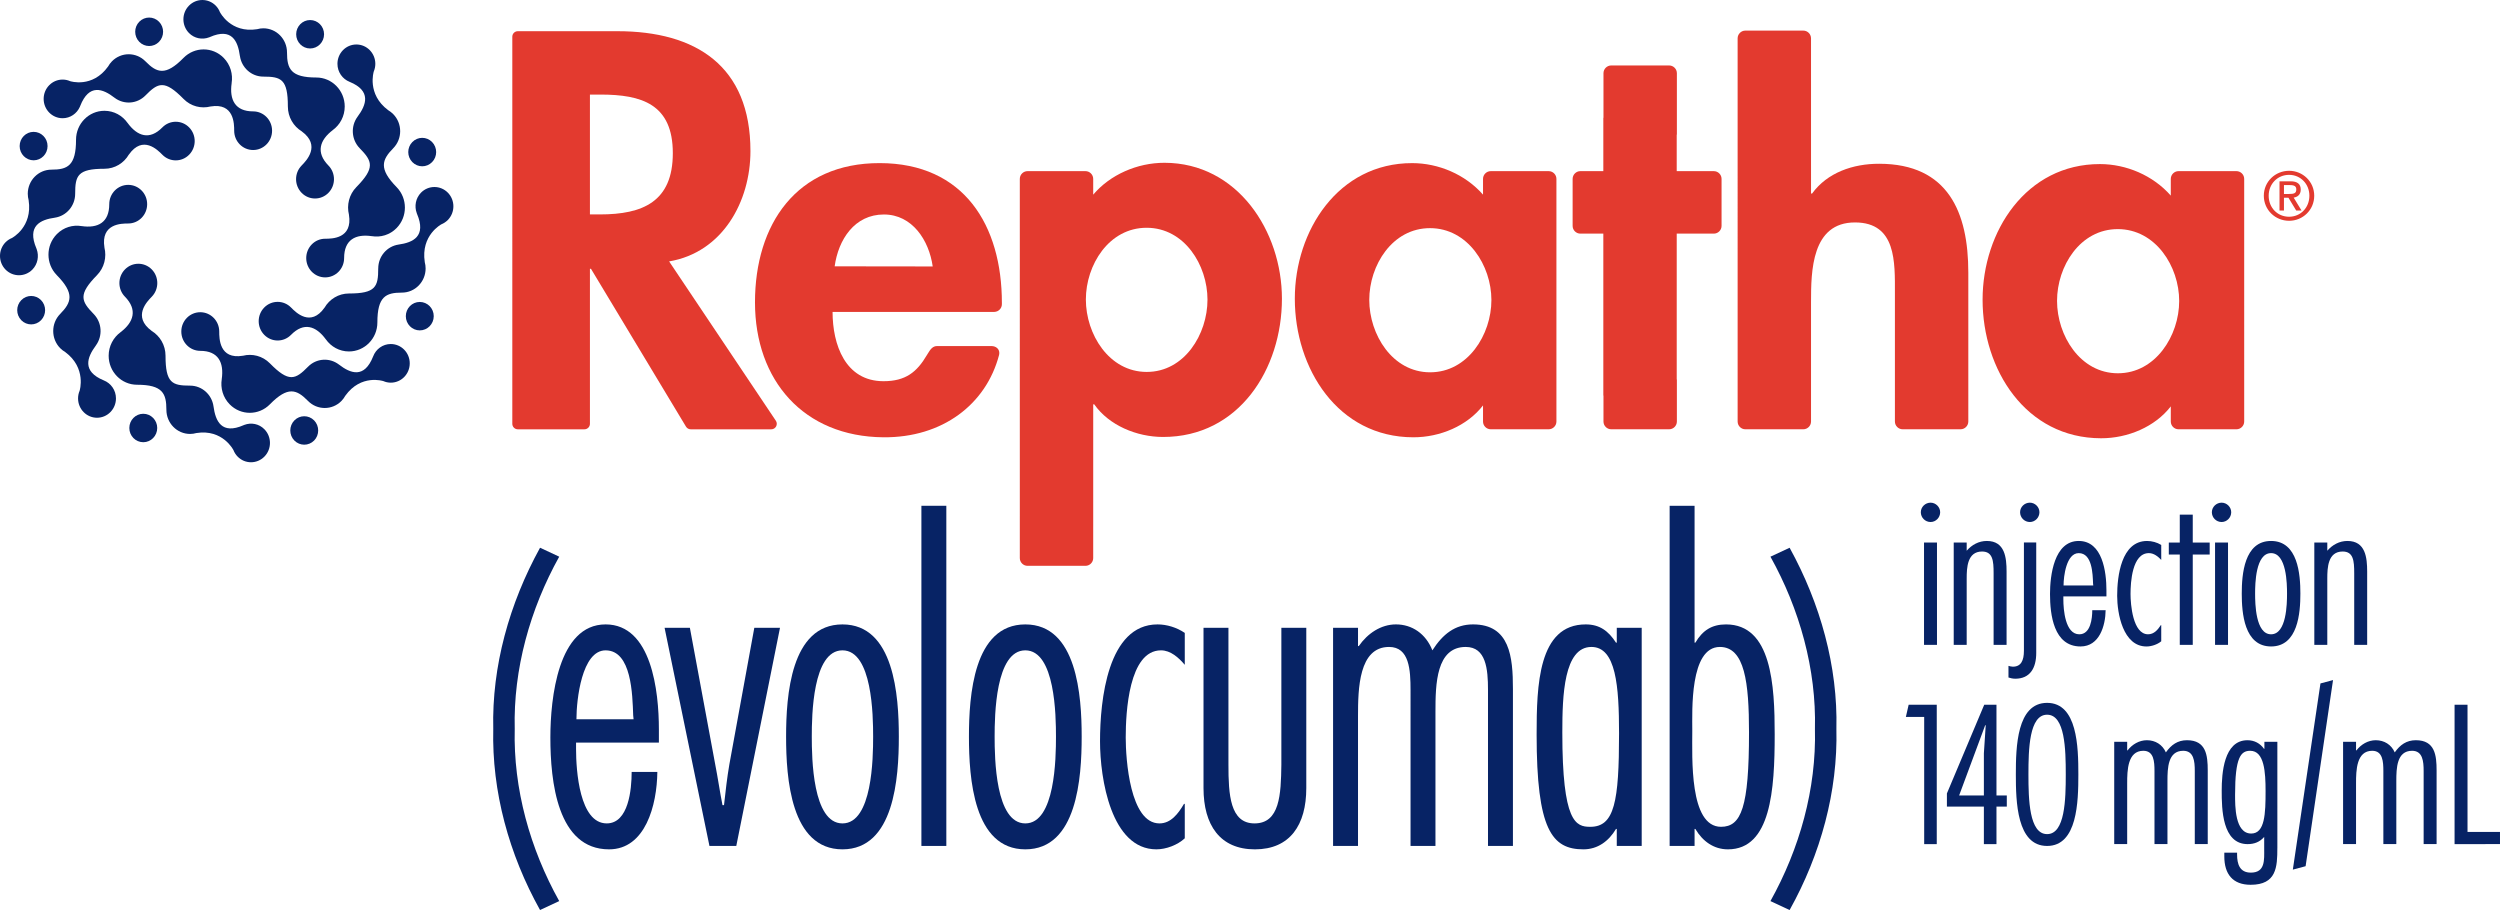 <?xml version="1.0" encoding="utf-8"?>
<!-- Generator: Adobe Illustrator 16.0.0, SVG Export Plug-In . SVG Version: 6.00 Build 0)  -->
<!DOCTYPE svg PUBLIC "-//W3C//DTD SVG 1.1//EN" "http://www.w3.org/Graphics/SVG/1.1/DTD/svg11.dtd">
<svg version="1.1" id="Layer_1" xmlns="http://www.w3.org/2000/svg" xmlns:xlink="http://www.w3.org/1999/xlink" x="0px" y="0px"
	 width="259.862px" height="94.592px" viewBox="0 0 259.862 94.592" enable-background="new 0 0 259.862 94.592"
	 xml:space="preserve">
<g>
	<defs>
		<rect id="SVGID_1_" width="259.862" height="94.592"/>
	</defs>
	<clipPath id="SVGID_2_">
		<use xlink:href="#SVGID_1_"  overflow="visible"/>
	</clipPath>
	<path clip-path="url(#SVGID_2_)" fill="#E33A2F" d="M160.976,17.789h-6.018c-0.443,0-0.806,0.362-0.806,0.805v1.637
		c-1.854-2.108-4.629-3.272-7.356-3.276c-7.684-0.011-12.207,7.012-12.206,14.096c0,7.248,4.468,14.393,12.315,14.403
		c2.778,0.004,5.611-1.191,7.247-3.314v1.676c0,0.443,0.362,0.805,0.806,0.805h6.018c0.443,0,0.806-0.362,0.806-0.805v-0.815v-3.56
		V22.968v-4.011v-0.363C161.781,18.151,161.419,17.789,160.976,17.789 M148.649,38.699c-3.924-0.005-6.321-3.931-6.321-7.528
		c0-3.596,2.396-7.462,6.32-7.457c3.924,0.006,6.376,3.878,6.376,7.475C155.024,34.785,152.572,38.705,148.649,38.699"/>
	<path clip-path="url(#SVGID_2_)" fill="#E33A2F" d="M121.043,16.921c-2.833-0.004-5.666,1.245-7.41,3.314v-0.387v-1.254
		c0-0.443-0.363-0.805-0.806-0.805h-6.018c-0.443,0-0.805,0.362-0.805,0.805v4.375l0.001,30.666h-0.001v4.374
		c0,0.443,0.362,0.806,0.805,0.806h6.018c0.443,0,0.806-0.362,0.806-0.806v-3.252h0.001V42.031h0.108
		c1.526,2.182,4.414,3.385,7.139,3.389c7.901,0.01,12.369-7.068,12.369-14.37C133.25,24.021,128.618,16.93,121.043,16.921
		 M119.191,38.66c-3.923-0.005-6.321-3.932-6.321-7.528c0-3.597,2.398-7.462,6.321-7.457c3.923,0.005,6.321,3.877,6.321,7.474
		C125.512,34.745,123.114,38.665,119.191,38.66"/>
	<path clip-path="url(#SVGID_2_)" fill="#E33A2F" d="M233.272,22.969v-4.374c0-0.443-0.362-0.806-0.806-0.806h-6.018
		c-0.443,0-0.806,0.363-0.806,0.806v1.737c-1.854-2.108-4.629-3.273-7.357-3.277c-7.684-0.01-12.206,7.013-12.206,14.097
		c0,7.248,4.469,14.392,12.315,14.403c2.778,0.004,5.612-1.192,7.248-3.314v1.575c0,0.443,0.362,0.806,0.806,0.806h6.018
		c0.443,0,0.806-0.363,0.806-0.806v-4.374V22.969L233.272,22.969z M220.14,38.8c-3.924-0.005-6.321-3.932-6.321-7.528
		c0-3.597,2.397-7.462,6.321-7.457c3.923,0.005,6.375,3.877,6.375,7.474C226.515,34.885,224.063,38.805,220.14,38.8"/>
	<path clip-path="url(#SVGID_2_)" fill="#E33A2F" d="M204.595,28.314c0-6.212-2.071-11.282-9.264-11.292
		c-2.726-0.004-5.396,0.919-6.975,3.096h-0.109l-0.001-11.605V3.986c0-0.443-0.362-0.805-0.806-0.805h-6.018
		c-0.443,0-0.805,0.362-0.805,0.805v6.667l0.001,30.468v2.695c0,0.443,0.361,0.806,0.805,0.806h6.018
		c0.443,0,0.806-0.363,0.806-0.806v-2.685v-1.689v-8.044c0-3.214,0.054-8.283,4.578-8.276c4.304,0.006,4.141,4.147,4.141,7.362
		v8.958v4.374c0,0.443,0.362,0.806,0.805,0.806h6.019c0.442,0,0.805-0.363,0.805-0.806v-1.779h0.001V28.314z"/>
	<path clip-path="url(#SVGID_2_)" fill="#E33A2F" d="M178.142,17.789h-3.856v-3.8h0.017V7.61c0-0.443-0.363-0.806-0.806-0.806
		h-6.018c-0.443,0-0.806,0.363-0.806,0.806v4.633h-0.016v5.546h-2.385c-0.443,0-0.806,0.362-0.806,0.805v4.886
		c0,0.443,0.362,0.805,0.806,0.805h2.385v16.83h0.016v2.701c0,0.443,0.362,0.805,0.806,0.805h6.018c0.442,0,0.806-0.362,0.806-0.805
		v-4.374h-0.016V24.285h3.855c0.442,0,0.805-0.362,0.805-0.805v-4.886C178.946,18.151,178.584,17.789,178.142,17.789"/>
	<path clip-path="url(#SVGID_2_)" fill="#E33A2F" d="M91.445,16.954c-8.664-0.012-12.968,6.358-12.968,14.477
		c0,8.12,5.068,13.955,13.351,14.023c6.132,0.051,10.674-3.423,12.018-8.548l0.023-0.129c0.052-0.51-0.363-0.806-0.806-0.806h-5.654
		c-0.443,0-0.684,0.304-0.983,0.806l-0.079,0.129c-1.043,1.775-2.215,2.72-4.519,2.718c-3.979-0.006-5.286-3.822-5.286-7.201
		l16.819-0.002c0.431-0.014,0.781-0.369,0.781-0.803v-0.122C104.142,23.431,100.218,16.966,91.445,16.954 M86.759,27.683
		c0.381-2.779,2.07-5.392,5.123-5.388c2.942,0.004,4.685,2.677,5.068,5.402L86.759,27.683z"/>
	<path clip-path="url(#SVGID_2_)" fill="#E33A2F" d="M80.169,44.625h-8.372c-0.201,0-0.387-0.105-0.491-0.277L61.429,27.94H61.32
		v16.112c0,0.317-0.257,0.573-0.573,0.573h-6.922c-0.317,0-0.573-0.256-0.573-0.573V3.816c0-0.317,0.256-0.573,0.573-0.573h10.349
		c8.177,0,13.831,3.622,13.831,12.458c0,5.269-2.91,10.538-8.453,11.471l11.093,16.561C80.9,44.114,80.627,44.625,80.169,44.625
		 M61.32,22.288h1.042c4.446,0,7.574-1.317,7.574-6.366c0-5.104-3.238-6.092-7.518-6.092H61.32V22.288z"/>
	<path clip-path="url(#SVGID_2_)" fill="#072365" d="M6.508,12.289c0.796,0,1.479-0.483,1.79-1.177v0.003
		c0,0,0.003-0.008,0.004-0.012c0.012-0.027,0.023-0.054,0.033-0.081c0.922-2.361,2.359-1.8,3.575-0.859
		c0.963,0.732,2.332,0.654,3.207-0.237V9.922v0.003c1.314-1.341,1.989-1.653,3.958,0.354c0.763,0.78,1.84,1.039,2.817,0.787
		l-0.004,0.002c2.452-0.408,2.454,1.813,2.454,2.518c0,1.109,0.88,2.007,1.969,2.007c1.089,0,1.97-0.898,1.97-2.007
		c0-1.111-0.881-2.008-1.97-2.008c-1.87,0-2.48-1.207-2.231-2.939l-0.004,0.005c0.151-0.928-0.122-1.91-0.822-2.625
		c-1.153-1.177-3.024-1.177-4.179,0c-1.871,1.908-2.777,1.56-3.958,0.356c-0.962-0.981-2.521-0.981-3.482,0
		c-0.159,0.161-0.29,0.343-0.397,0.533C9.601,9.197,7.291,8.437,7.291,8.437v0.001C7.049,8.331,6.785,8.271,6.508,8.271
		c-1.089,0-1.971,0.899-1.971,2.008C4.537,11.39,5.419,12.289,6.508,12.289"/>
	<path clip-path="url(#SVGID_2_)" fill="#072365" d="M3.494,16.664c0.803-0.002,1.45-0.664,1.45-1.481
		c0-0.816-0.65-1.478-1.45-1.477c-0.801-0.001-1.451,0.661-1.451,1.477C2.043,15.999,2.693,16.661,3.494,16.664"/>
	<path clip-path="url(#SVGID_2_)" fill="#072365" d="M21.726,3.885l-0.003,0.004c0,0,0.015-0.006,0.023-0.01
		c0.02-0.008,0.039-0.016,0.058-0.023c2.297-1.014,2.925,0.42,3.131,1.965l0.003-0.001c0.171,1.212,1.194,2.144,2.432,2.144
		c1.859,0,2.552,0.266,2.552,3.105c0.001,1.102,0.582,2.061,1.446,2.586h-0.004c2.017,1.478,0.477,3.051-0.011,3.549
		c-0.771,0.785-0.771,2.055,0,2.841c0.768,0.785,2.015,0.785,2.785,0c0.77-0.785,0.77-2.056,0-2.841
		c-1.321-1.347-0.917-2.64,0.459-3.686h-0.003c0.748-0.547,1.238-1.439,1.238-2.449c0-1.664-1.323-3.012-2.954-3.012
		c-2.648,0-3.045-0.899-3.045-2.603c0-1.386-1.103-2.511-2.463-2.511c-0.225,0-0.444,0.034-0.651,0.093V3.035
		c-2.748,0.437-3.852-1.765-3.852-1.765l-0.002,0.003c-0.095-0.249-0.24-0.482-0.437-0.683c-0.77-0.786-2.016-0.786-2.787,0
		c-0.769,0.783-0.769,2.053,0,2.839C20.206,4.003,21.024,4.151,21.726,3.885"/>
	<path clip-path="url(#SVGID_2_)" fill="#072365" d="M16.528,4.349c0.567-0.577,0.567-1.515,0-2.091
		c-0.565-0.577-1.485-0.577-2.05,0c-0.567,0.576-0.564,1.513,0,2.091C15.046,4.928,15.963,4.928,16.528,4.349"/>
	<path clip-path="url(#SVGID_2_)" fill="#072365" d="M36.334,8.504c2.294,0.941,1.746,2.4,0.825,3.637l0.001-0.001
		c-0.72,0.983-0.641,2.379,0.232,3.271c1.313,1.341,1.62,2.028-0.349,4.035c-0.762,0.78-1.016,1.876-0.771,2.871l-0.001-0.002
		c0.401,2.499-1.779,2.5-2.471,2.5c-1.087,0-1.969,0.901-1.969,2.009c0,1.11,0.882,2.009,1.969,2.009c1.089,0,1.97-0.899,1.97-2.009
		c0-1.905,1.185-2.527,2.883-2.274l-0.004-0.004c0.908,0.153,1.873-0.123,2.573-0.839c1.155-1.176,1.155-3.084,0-4.261
		c-1.871-1.907-1.529-2.831-0.348-4.035c0.963-0.98,0.963-2.57,0-3.549c-0.16-0.164-0.337-0.297-0.523-0.408
		c-2.245-1.668-1.499-4.022-1.499-4.022h-0.001c0.104-0.245,0.163-0.516,0.163-0.798c0-1.11-0.884-2.01-1.971-2.01
		s-1.967,0.9-1.967,2.01C35.077,7.487,35.597,8.213,36.334,8.504"/>
	<path clip-path="url(#SVGID_2_)" fill="#072365" d="M32.236,5.039c0.801,0,1.449-0.663,1.449-1.478
		c0-0.816-0.648-1.477-1.449-1.478c-0.801,0-1.449,0.662-1.45,1.478C30.786,4.377,31.435,5.041,32.236,5.039"/>
	<path clip-path="url(#SVGID_2_)" fill="#072365" d="M46.55,20.026c-0.769-0.783-2.016-0.783-2.786-0.002
		c-0.562,0.576-0.709,1.41-0.447,2.123h-0.002c0.002,0.007,0.003,0.013,0.007,0.02c0.008,0.021,0.018,0.043,0.025,0.065
		c0.992,2.341-0.414,2.981-1.929,3.191h0.002c-1.189,0.177-2.104,1.219-2.104,2.482l0.001,0.001l-0.003-0.001
		c0.002,1.894-0.259,2.602-3.043,2.602c-1.081,0-2.023,0.592-2.537,1.473v-0.003c-1.449,2.055-2.994,0.487-3.482-0.013
		c-0.769-0.783-2.017-0.783-2.785,0c-0.77,0.785-0.77,2.056,0,2.841c0.768,0.785,2.018,0.785,2.785,0
		c1.323-1.346,2.592-0.935,3.617,0.469V35.27c0.535,0.762,1.41,1.262,2.402,1.262c1.632,0,2.955-1.35,2.955-3.012
		c0-2.698,0.882-3.105,2.551-3.105c1.36,0,2.463-1.124,2.463-2.51c0-0.231-0.032-0.454-0.09-0.664h0.002
		c-0.431-2.8,1.73-3.927,1.73-3.927h-0.001c0.243-0.1,0.471-0.249,0.669-0.448C47.32,22.081,47.32,20.811,46.55,20.026"/>
	<path clip-path="url(#SVGID_2_)" fill="#072365" d="M44.912,16.852c0.568-0.576,0.566-1.513,0-2.091
		c-0.564-0.577-1.483-0.576-2.049,0c-0.568,0.578-0.568,1.515,0,2.091C43.428,17.43,44.348,17.43,44.912,16.852"/>
	<path clip-path="url(#SVGID_2_)" fill="#072365" d="M40.62,35.759c-0.838,0.001-1.551,0.535-1.834,1.289
		c-0.924,2.333-2.354,1.776-3.566,0.837v0.001c-0.964-0.733-2.333-0.655-3.208,0.238c-1.314,1.339-1.989,1.652-3.958-0.357
		c-0.764-0.777-1.841-1.037-2.816-0.786l0.003-0.003c-2.452,0.409-2.453-1.812-2.453-2.518c0-1.108-0.883-2.007-1.971-2.007
		c-1.087,0-1.971,0.899-1.97,2.007c-0.001,1.11,0.883,2.009,1.97,2.009c1.869,0,2.481,1.207,2.232,2.939l0.002-0.003
		c-0.15,0.926,0.122,1.909,0.824,2.623c1.153,1.176,3.025,1.176,4.178,0c1.872-1.907,2.778-1.559,3.959-0.356
		c0.962,0.981,2.521,0.983,3.482,0.003c0.158-0.165,0.29-0.346,0.396-0.536c1.638-2.288,3.949-1.528,3.949-1.528v-0.002
		c0.24,0.107,0.503,0.167,0.781,0.167c1.09,0,1.971-0.898,1.971-2.009C42.591,36.659,41.709,35.761,40.62,35.759"/>
	<path clip-path="url(#SVGID_2_)" fill="#072365" d="M43.633,31.386c-0.8,0-1.45,0.661-1.45,1.479c0,0.816,0.65,1.477,1.45,1.477
		c0.802,0,1.451-0.661,1.452-1.477C45.085,32.048,44.436,31.388,43.633,31.386"/>
	<path clip-path="url(#SVGID_2_)" fill="#072365" d="M25.403,44.163v-0.004c-0.005,0.004-0.011,0.007-0.011,0.007
		c-0.029,0.011-0.049,0.02-0.069,0.029c-2.296,1.01-2.925-0.422-3.132-1.967c-0.173-1.213-1.197-2.143-2.434-2.143v-0.001
		c-1.857,0.001-2.551-0.266-2.551-3.105c0-1.101-0.581-2.061-1.447-2.586h0.005c-2.018-1.479-0.477-3.051,0.011-3.55
		c0.768-0.784,0.768-2.055,0-2.839c-0.769-0.784-2.017-0.784-2.784-0.001c-0.772,0.785-0.772,2.056,0,2.84
		c1.32,1.349,0.916,2.643-0.461,3.687h0.004c-0.748,0.547-1.239,1.438-1.239,2.449c0,1.662,1.323,3.013,2.956,3.013
		c2.647,0,3.045,0.9,3.045,2.602c0,1.386,1.102,2.511,2.461,2.511c0.228,0,0.444-0.033,0.653-0.093
		c2.745-0.437,3.852,1.767,3.852,1.767v-0.004c0.096,0.25,0.241,0.485,0.438,0.684c0.768,0.786,2.015,0.786,2.785,0
		c0.769-0.782,0.769-2.055,0-2.839C26.923,44.045,26.104,43.897,25.403,44.163"/>
	<path clip-path="url(#SVGID_2_)" fill="#072365" d="M30.599,43.699c-0.566,0.577-0.566,1.515,0,2.092
		c0.567,0.577,1.484,0.577,2.052,0c0.564-0.577,0.563-1.514,0-2.092C32.083,43.122,31.166,43.122,30.599,43.699"/>
	<path clip-path="url(#SVGID_2_)" fill="#072365" d="M10.79,39.541c-2.288-0.94-1.742-2.398-0.82-3.635H9.967
		c0.719-0.981,0.641-2.377-0.233-3.27c-1.314-1.34-1.619-2.029,0.349-4.035c0.762-0.779,1.017-1.875,0.771-2.87l0.003,0.002
		c-0.402-2.499,1.779-2.502,2.469-2.502c1.089,0,1.97-0.899,1.97-2.008c0-1.111-0.881-2.007-1.97-2.007
		c-1.087,0-1.969,0.898-1.969,2.007c0,1.905-1.184,2.53-2.882,2.276l0.003,0.003c-0.908-0.154-1.872,0.124-2.574,0.839
		c-1.155,1.176-1.155,3.083,0,4.26c1.871,1.909,1.53,2.831,0.347,4.035c-0.959,0.98-0.959,2.571,0,3.55
		c0.161,0.162,0.338,0.297,0.526,0.406c2.246,1.668,1.499,4.024,1.499,4.024h0.001c-0.105,0.245-0.163,0.514-0.163,0.798
		c0,1.109,0.882,2.009,1.969,2.009c1.088,0,1.971-0.9,1.971-2.009C12.055,40.559,11.528,39.831,10.79,39.541"/>
	<path clip-path="url(#SVGID_2_)" fill="#072365" d="M14.893,43.009c-0.801,0-1.45,0.662-1.45,1.478c0,0.817,0.649,1.478,1.45,1.479
		c0.8,0,1.449-0.662,1.45-1.479C16.343,43.67,15.693,43.009,14.893,43.009"/>
	<path clip-path="url(#SVGID_2_)" fill="#072365" d="M3.365,28.023c0.561-0.574,0.708-1.409,0.447-2.124l0.002,0.002
		c-0.003-0.008-0.005-0.012-0.007-0.02c-0.009-0.022-0.018-0.043-0.026-0.064c-0.993-2.341,0.413-2.981,1.929-3.192H5.708
		c1.188-0.178,2.105-1.22,2.105-2.482c0-1.894,0.26-2.601,3.044-2.601c1.081,0,2.022-0.593,2.536-1.476v0.006
		c1.449-2.057,2.993-0.488,3.483,0.01c0.768,0.785,2.014,0.785,2.784,0c0.77-0.784,0.77-2.054,0-2.838
		c-0.768-0.785-2.016-0.785-2.784,0c-1.322,1.346-2.592,0.933-3.618-0.47v0.003c-0.535-0.761-1.409-1.26-2.401-1.26
		c-1.631,0-2.954,1.347-2.954,3.011c0,2.699-0.883,3.106-2.553,3.106c-1.36,0-2.463,1.123-2.463,2.509
		c0,0.231,0.034,0.453,0.089,0.664c0.432,2.801-1.731,3.929-1.731,3.929h0.003c-0.243,0.098-0.472,0.246-0.672,0.446
		c-0.768,0.784-0.768,2.057,0,2.841C1.346,28.806,2.594,28.806,3.365,28.023"/>
	<path clip-path="url(#SVGID_2_)" fill="#072365" d="M2.215,31.197c-0.567,0.576-0.567,1.512,0,2.09
		c0.566,0.578,1.486,0.576,2.051,0c0.565-0.579,0.565-1.514,0-2.09C3.701,30.619,2.781,30.619,2.215,31.197"/>
	<path clip-path="url(#SVGID_2_)" fill="#072365" d="M56.135,94.592c-3.229-5.789-5.022-12.331-4.863-18.827
		c-0.159-6.499,1.674-13.04,4.863-18.83l1.992,0.93c-3.028,5.436-4.782,11.711-4.623,17.9c-0.159,6.23,1.595,12.462,4.623,17.898
		L56.135,94.592z"/>
	<path clip-path="url(#SVGID_2_)" fill="#072365" d="M59.878,77.192v0.662c0,2.255,0.359,7.734,3.189,7.734
		c2.271,0,2.591-3.536,2.591-5.348h2.67c-0.04,3.447-1.235,8.045-5.022,8.045c-5.38,0-6.098-7.072-6.098-11.624
		c0-4.066,0.797-11.758,5.739-11.758c4.783,0,5.541,6.939,5.541,10.919v1.369H59.878z M65.857,74.762l-0.04-0.397
		c-0.079-2.166-0.159-6.764-2.87-6.764c-2.471,0-3.029,5.127-3.029,7.161H65.857z"/>
	<path clip-path="url(#SVGID_2_)" fill="#072365" d="M76.533,87.932h-2.79L69.08,65.258h2.63l2.631,14.188
		c0.279,1.414,0.478,2.828,0.757,4.242h0.16c0.159-1.414,0.318-2.873,0.558-4.242l2.591-14.188h2.67L76.533,87.932z"/>
	<path clip-path="url(#SVGID_2_)" fill="#072365" d="M93.429,76.572c0,4.288-0.478,11.713-5.859,11.713
		c-5.381,0-5.859-7.425-5.859-11.713c0-4.243,0.478-11.668,5.859-11.668C92.951,64.904,93.429,72.329,93.429,76.572 M84.381,76.572
		c0,2.211,0.08,9.017,3.189,9.017s3.188-6.806,3.188-9.017c0-2.164-0.079-8.972-3.188-8.972S84.381,74.408,84.381,76.572"/>
	<rect x="95.775" y="52.573" clip-path="url(#SVGID_2_)" fill="#072365" width="2.591" height="35.358"/>
	<path clip-path="url(#SVGID_2_)" fill="#072365" d="M112.435,76.572c0,4.288-0.478,11.713-5.859,11.713
		c-5.381,0-5.859-7.425-5.859-11.713c0-4.243,0.478-11.668,5.859-11.668C111.957,64.904,112.435,72.329,112.435,76.572
		 M103.386,76.572c0,2.211,0.08,9.017,3.189,9.017c3.109,0,3.188-6.806,3.188-9.017c0-2.164-0.079-8.972-3.188-8.972
		C103.466,67.601,103.386,74.408,103.386,76.572"/>
	<path clip-path="url(#SVGID_2_)" fill="#072365" d="M123.151,69.104c-0.638-0.752-1.475-1.504-2.471-1.504
		c-3.349,0-3.667,6.454-3.667,9.061c0,2.254,0.438,8.928,3.507,8.928c1.196,0,1.953-1.017,2.551-2.032h0.08v3.581
		c-0.758,0.707-1.953,1.147-2.949,1.147c-4.704,0-5.86-7.338-5.86-11.227c0-4.286,0.798-12.154,5.979-12.154
		c0.956,0,1.993,0.312,2.83,0.884V69.104z"/>
	<path clip-path="url(#SVGID_2_)" fill="#072365" d="M127.69,65.258v14.233c0,3.093,0.159,6.098,2.71,6.098
		c2.631,0,2.751-3.005,2.791-6.098V65.258h2.591v16.663c0,3.802-1.675,6.365-5.342,6.365c-3.626,0-5.341-2.521-5.341-6.365V65.258
		H127.69z"/>
	<path clip-path="url(#SVGID_2_)" fill="#072365" d="M141.158,67.158h0.08c0.917-1.325,2.312-2.255,3.865-2.255
		c1.675,0,3.108,0.975,3.786,2.697c1.077-1.679,2.354-2.697,4.227-2.697c3.824,0,4.146,3.359,4.146,6.72v16.309h-2.592v-16.22
		c0-2.166-0.2-4.465-2.313-4.465c-3.068,0-3.148,3.845-3.148,6.718v13.967h-2.59V71.755c0-2.122-0.12-4.508-2.232-4.508
		c-3.148,0-3.229,4.333-3.229,7.204v13.48h-2.592V65.258h2.592V67.158z"/>
	<path clip-path="url(#SVGID_2_)" fill="#072365" d="M170.646,87.933h-2.591v-1.769h-0.08c-0.759,1.282-1.914,2.121-3.389,2.121
		c-3.268,0-4.862-2.034-4.862-11.934c0-5.082,0.16-11.447,5.102-11.447c1.435,0,2.352,0.664,3.149,1.899h0.08v-1.546h2.591V87.933z
		 M165.423,67.247c-2.868,0-3.028,5.04-3.028,8.884c0,9.37,1.395,9.812,2.91,9.812c2.511,0,2.987-2.607,2.987-9.724
		C168.292,71.313,167.975,67.247,165.423,67.247"/>
	<path clip-path="url(#SVGID_2_)" fill="#072365" d="M173.55,52.573h2.592v14.231h0.079c0.758-1.281,1.714-1.9,3.188-1.9
		c4.743,0,5.061,6.321,5.061,11.447c0,5.746-0.397,11.934-4.859,11.934c-1.476,0-2.632-0.839-3.39-2.121h-0.079v1.768h-2.592V52.573
		z M181.801,76.132c0-5.172-0.438-8.885-3.029-8.885c-3.148,0-2.868,6.674-2.868,8.707c0,2.784-0.321,9.988,2.987,9.988
		C181.004,85.942,181.801,83.91,181.801,76.132"/>
	<path clip-path="url(#SVGID_2_)" fill="#072365" d="M184.029,93.663c3.029-5.436,4.783-11.668,4.624-17.898
		c0.159-6.19-1.595-12.466-4.624-17.901l1.993-0.928c3.188,5.789,5.021,12.331,4.862,18.829c0.159,6.496-1.634,13.037-4.862,18.827
		L184.029,93.663z"/>
	<path clip-path="url(#SVGID_2_)" fill="#072365" d="M200.675,54.261c-0.561,0-1.016-0.456-1.016-1.016
		c0-0.54,0.455-0.995,1.016-0.995c0.538,0,0.995,0.455,0.995,0.995C201.67,53.805,201.213,54.261,200.675,54.261 M201.34,67.031
		h-1.348V56.396h1.348V67.031z"/>
	<path clip-path="url(#SVGID_2_)" fill="#072365" d="M204.427,57.245c0.54-0.621,1.264-1.015,2.094-1.015
		c1.886,0,2.052,1.74,2.052,3.191v7.609h-1.348v-7.463c0-1.266-0.083-2.24-1.202-2.24c-1.535,0-1.596,1.68-1.596,2.8v6.903h-1.348
		V56.396h1.348V57.245z"/>
	<path clip-path="url(#SVGID_2_)" fill="#072365" d="M210.994,54.261c-0.562,0-1.017-0.457-1.017-1.016
		c0-0.54,0.455-0.995,1.017-0.995c0.538,0,0.995,0.455,0.995,0.995C211.989,53.804,211.532,54.261,210.994,54.261"/>
	<path clip-path="url(#SVGID_2_)" fill="#072365" d="M214.475,61.992v0.313c0,1.056,0.187,3.627,1.659,3.627
		c1.182,0,1.346-1.657,1.346-2.508h1.39c-0.021,1.617-0.642,3.772-2.611,3.772c-2.799,0-3.171-3.318-3.171-5.453
		c0-1.906,0.415-5.513,2.984-5.513c2.488,0,2.881,3.255,2.881,5.119v0.643H214.475z M217.585,60.854l-0.022-0.188
		c-0.039-1.014-0.083-3.171-1.491-3.171c-1.285,0-1.576,2.404-1.576,3.359H217.585z"/>
	<path clip-path="url(#SVGID_2_)" fill="#072365" d="M224.65,58.2c-0.332-0.354-0.768-0.706-1.285-0.706
		c-1.74,0-1.907,3.026-1.907,4.25c0,1.057,0.229,4.187,1.824,4.187c0.621,0,1.016-0.476,1.326-0.953h0.042v1.68
		c-0.395,0.332-1.017,0.54-1.534,0.54c-2.446,0-3.047-3.443-3.047-5.267c0-2.011,0.413-5.7,3.109-5.7
		c0.498,0,1.036,0.145,1.472,0.413V58.2z"/>
	<polygon clip-path="url(#SVGID_2_)" fill="#072365" points="229.685,57.641 227.925,57.641 227.925,67.03 226.576,67.03 
		226.576,57.641 225.436,57.641 225.436,56.396 226.576,56.396 226.576,53.494 227.925,53.494 227.925,56.396 229.685,56.396 	"/>
	<path clip-path="url(#SVGID_2_)" fill="#072365" d="M230.927,54.261c-0.56,0-1.016-0.456-1.016-1.016
		c0-0.54,0.456-0.995,1.016-0.995c0.54,0,0.996,0.455,0.996,0.995C231.923,53.805,231.467,54.261,230.927,54.261 M231.591,67.031
		h-1.348V56.396h1.348V67.031z"/>
	<path clip-path="url(#SVGID_2_)" fill="#072365" d="M239.113,61.703c0,2.01-0.249,5.493-3.047,5.493s-3.047-3.483-3.047-5.493
		c0-1.99,0.249-5.473,3.047-5.473S239.113,59.713,239.113,61.703 M234.407,61.703c0,1.036,0.043,4.229,1.659,4.229
		c1.617,0,1.659-3.192,1.659-4.229c0-1.016-0.042-4.209-1.659-4.209C234.45,57.494,234.407,60.688,234.407,61.703"/>
	<path clip-path="url(#SVGID_2_)" fill="#072365" d="M241.91,57.245c0.537-0.621,1.265-1.015,2.092-1.015
		c1.888,0,2.053,1.74,2.053,3.191v7.609h-1.347v-7.463c0-1.266-0.083-2.24-1.202-2.24c-1.535,0-1.596,1.68-1.596,2.8v6.903h-1.349
		V56.396h1.349V57.245z"/>
	<path clip-path="url(#SVGID_2_)" fill="#072365" d="M208.77,70.422v-1.209c0.134,0.042,0.324,0.085,0.458,0.085
		c0.843,0,1.148-0.635,1.148-1.652V56.387h1.28v11.491c0,1.568-0.649,2.671-2.18,2.671C209.189,70.549,208.979,70.485,208.77,70.422
		"/>
	<polygon clip-path="url(#SVGID_2_)" fill="#072365" points="201.316,87.74 200.009,87.74 200.009,74.519 198.106,74.519 
		198.395,73.251 201.316,73.251 	"/>
	<path clip-path="url(#SVGID_2_)" fill="#072365" d="M207.523,82.687h1.074v1.152h-1.074v3.902h-1.309v-3.902h-3.843v-1.365
		l3.881-9.223h1.271V82.687z M206.215,78.286l0.191-2.901h-0.056l-2.71,7.302h2.574V78.286z"/>
	<path clip-path="url(#SVGID_2_)" fill="#072365" d="M216.034,80.496c0,2.844-0.097,7.436-3.248,7.436
		c-3.152,0-3.249-4.592-3.249-7.436c0-2.845,0.097-7.437,3.249-7.437C215.938,73.06,216.034,77.651,216.034,80.496 M210.845,80.496
		c0,2.612,0.078,6.206,1.941,6.206c1.864,0,1.94-3.594,1.94-6.206c0-2.613-0.076-6.206-1.94-6.206
		C210.923,74.29,210.845,77.883,210.845,80.496"/>
	<path clip-path="url(#SVGID_2_)" fill="#072365" d="M221.11,78h0.041c0.477-0.623,1.203-1.058,2.01-1.058
		c0.871,0,1.616,0.455,1.971,1.265c0.559-0.788,1.223-1.265,2.195-1.265c1.99,0,2.156,1.574,2.156,3.149v7.648h-1.347v-7.606
		c0-1.016-0.104-2.093-1.203-2.093c-1.595,0-1.637,1.803-1.637,3.149v6.55h-1.348v-7.587c0-0.992-0.062-2.112-1.16-2.112
		c-1.638,0-1.679,2.03-1.679,3.378v6.321h-1.347V77.107h1.347V78z"/>
	<path clip-path="url(#SVGID_2_)" fill="#072365" d="M236.718,88.134c0,1.991-0.083,3.835-2.777,3.835
		c-1.866,0-2.735-1.12-2.735-2.943v-0.393h1.327v0.186c0,0.995,0.269,1.886,1.43,1.886c1.512,0,1.388-1.326,1.388-2.466v-1.244
		c-0.457,0.519-1.016,0.747-1.72,0.747c-2.653,0-2.696-3.669-2.696-5.556c0-1.783,0.209-5.243,2.674-5.243
		c0.727,0,1.326,0.331,1.722,0.892h0.042v-0.727h1.347V88.134z M234.003,86.642c1.43,0,1.492-2.092,1.492-4.414
		c0-1.949-0.124-4.187-1.597-4.187c-0.974,0-1.573,0.663-1.573,4.559C232.325,83.761,232.302,86.642,234.003,86.642"/>
	<polygon clip-path="url(#SVGID_2_)" fill="#072365" points="239.656,90.037 238.328,90.393 241.199,71.039 242.507,70.69 	"/>
	<path clip-path="url(#SVGID_2_)" fill="#072365" d="M244.899,78h0.041c0.477-0.623,1.203-1.058,2.011-1.058
		c0.871,0,1.615,0.455,1.97,1.265c0.559-0.788,1.223-1.265,2.196-1.265c1.989,0,2.155,1.574,2.155,3.149v7.648h-1.347v-7.606
		c0-1.016-0.104-2.093-1.203-2.093c-1.595,0-1.637,1.803-1.637,3.149v6.55h-1.347v-7.587c0-0.992-0.063-2.112-1.161-2.112
		c-1.638,0-1.679,2.03-1.679,3.378v6.321h-1.347V77.107h1.347V78z"/>
	<polygon clip-path="url(#SVGID_2_)" fill="#072365" points="256.486,73.251 255.14,73.251 255.14,87.741 259.861,87.739 
		259.861,86.478 256.486,86.478 	"/>
	<path clip-path="url(#SVGID_2_)" fill="#E33A2F" d="M235.312,20.345c0-1.471,1.199-2.592,2.627-2.592
		c1.422,0,2.613,1.121,2.613,2.592c0,1.484-1.191,2.605-2.613,2.605C236.511,22.95,235.312,21.829,235.312,20.345 M240.048,20.345
		c0-1.226-0.919-2.171-2.109-2.171c-1.205,0-2.122,0.945-2.122,2.171c0,1.246,0.917,2.184,2.122,2.184
		C239.129,22.529,240.048,21.591,240.048,20.345 M237.406,21.886h-0.462v-3.04h1.155c0.701,0,1.051,0.287,1.051,0.861
		c0,0.547-0.357,0.777-0.735,0.834l0.819,1.345h-0.554l-0.806-1.331h-0.469V21.886z M237.406,20.162h0.504
		c0.555,0,0.777-0.069,0.777-0.476c0-0.308-0.181-0.448-0.665-0.448h-0.616V20.162z"/>
</g>
</svg>
